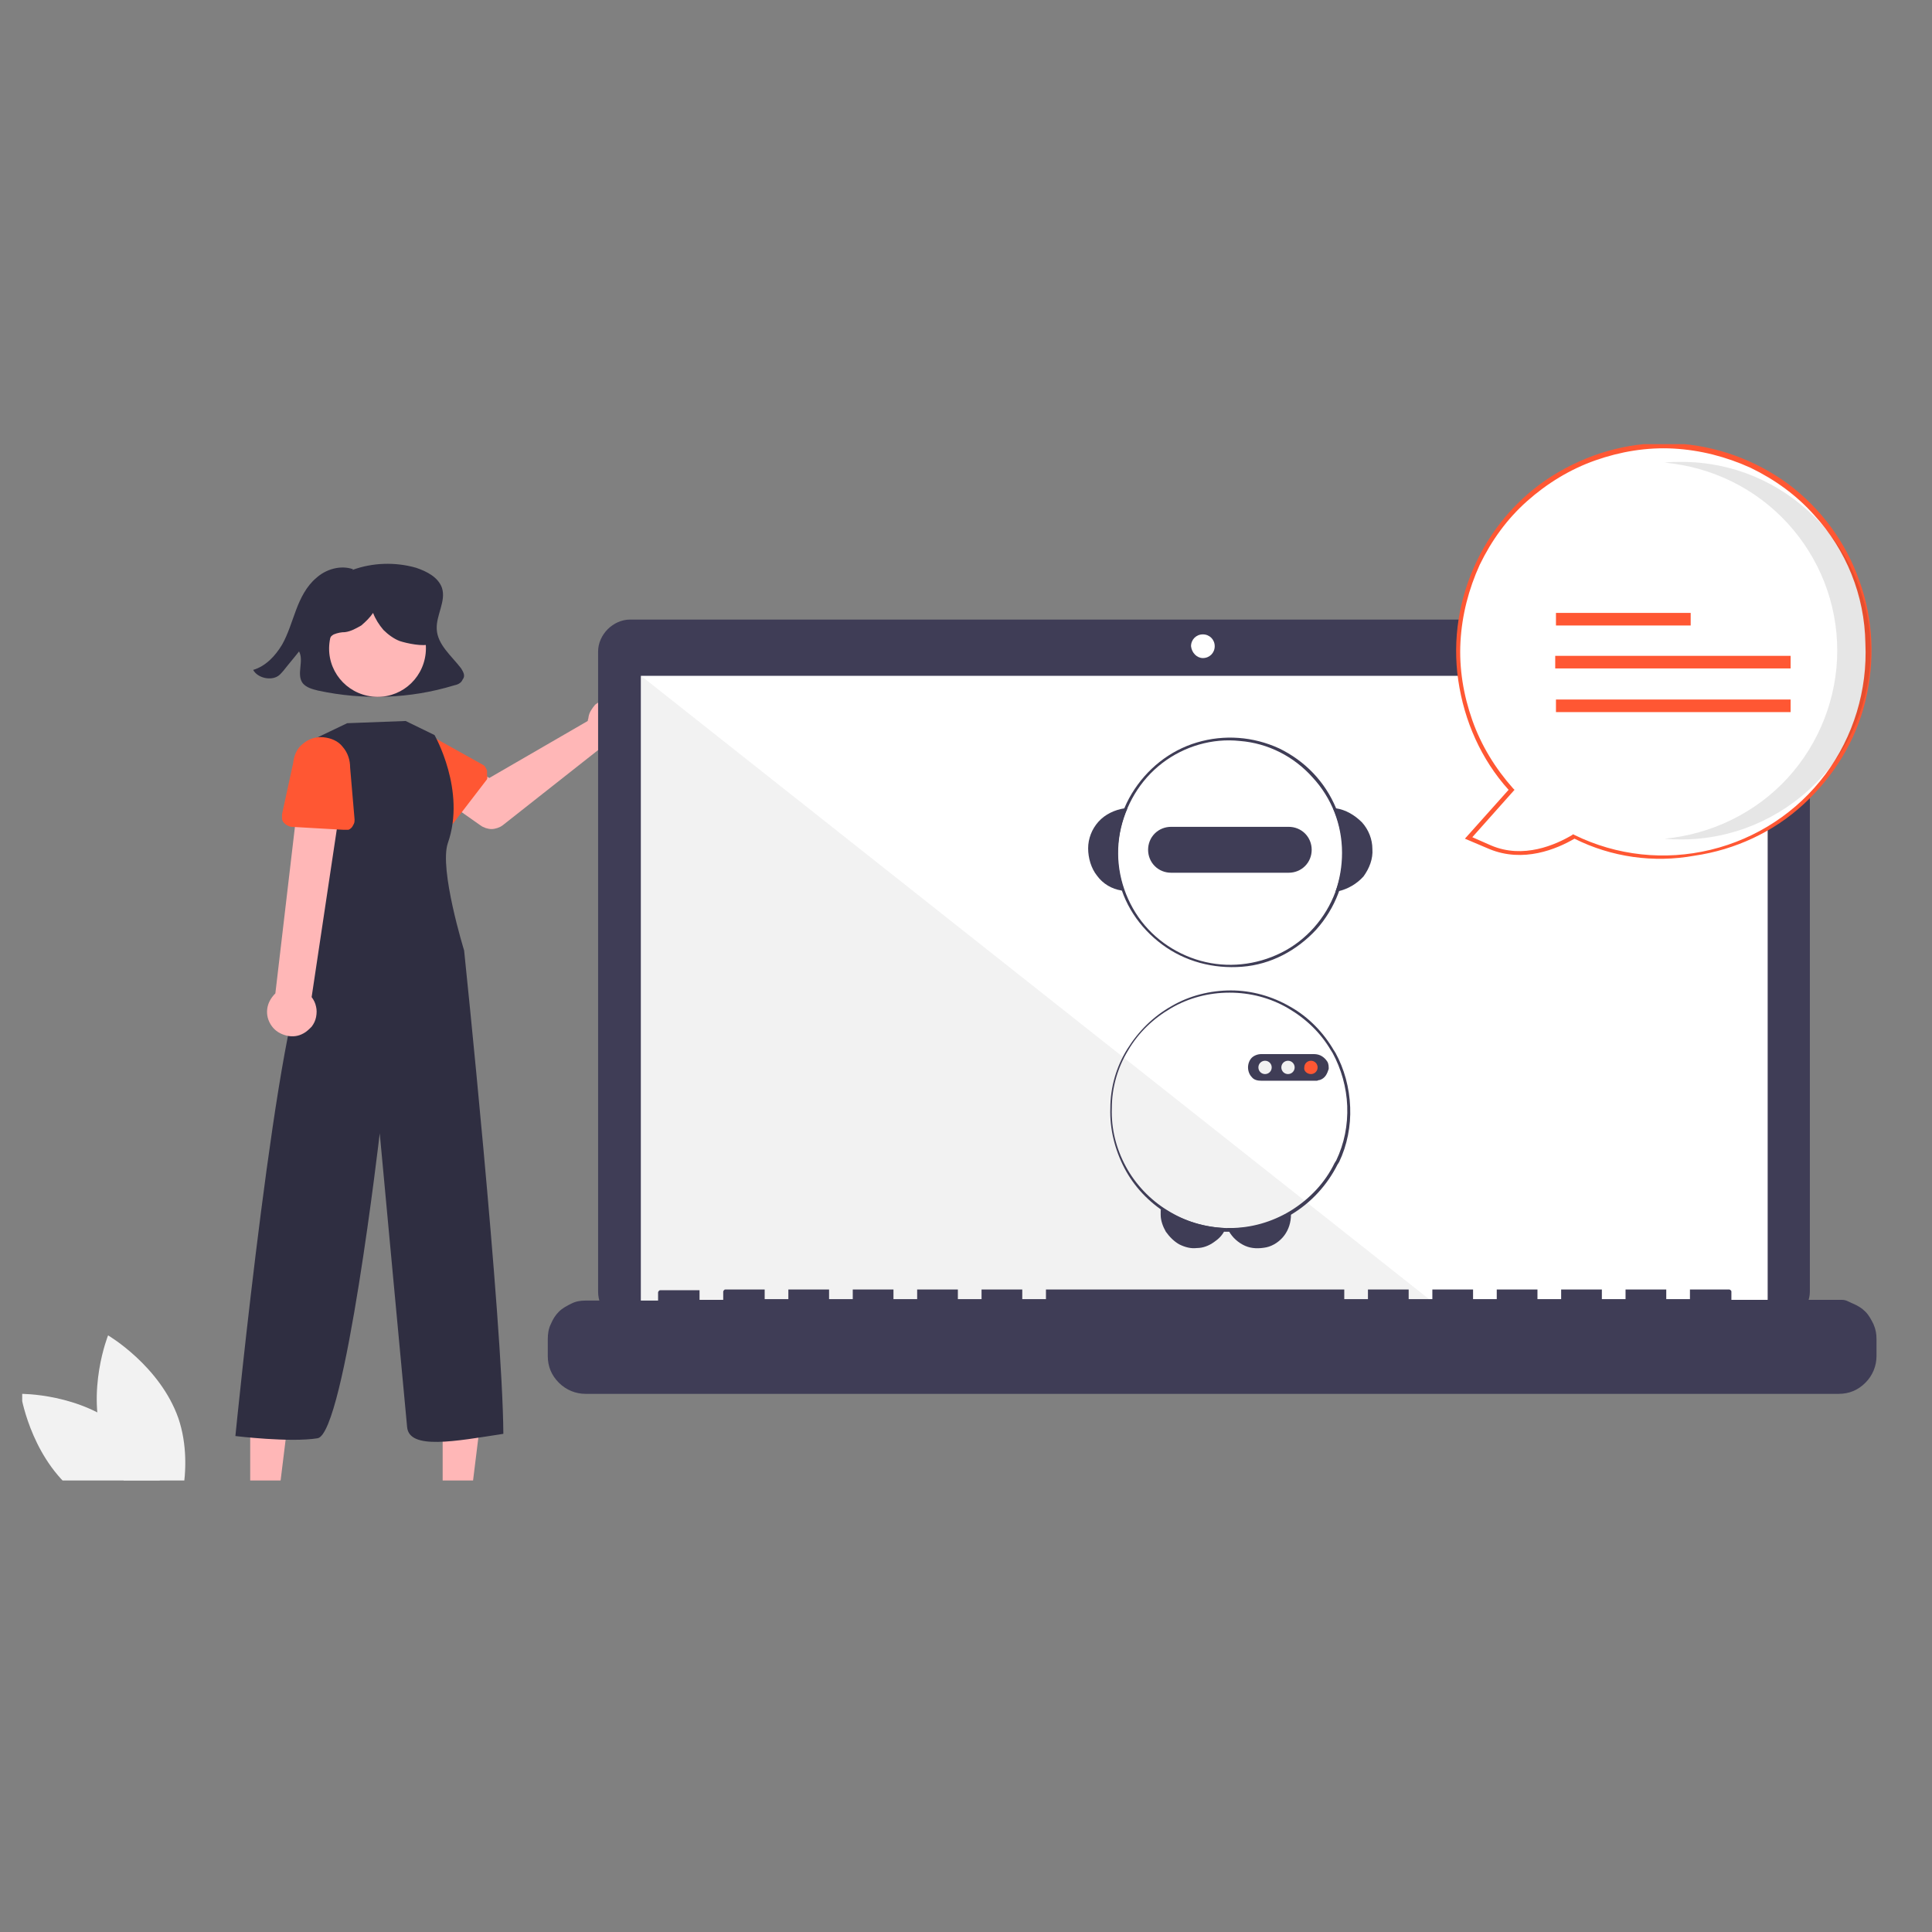 <?xml version="1.0" encoding="utf-8"?>
<!-- Generator: Adobe Illustrator 25.1.0, SVG Export Plug-In . SVG Version: 6.00 Build 0)  -->
<svg version="1.1" id="Layer_1" xmlns="http://www.w3.org/2000/svg" xmlns:xlink="http://www.w3.org/1999/xlink" x="0px" y="0px"
	 viewBox="0 0 261 261" style="enable-background:new 0 0 261 261;" xml:space="preserve">
<rect x="0" y="0" width="261" height="261" fill="#808080" stroke="none"/>
<style type="text/css">
	.st0{clip-path:url(#SVGID_2_);}
	.st1{fill:#F2F2F2;}
	.st2{fill:#2F2E41;}
	.st3{fill:#FFB7B7;}
	.st4{fill:#FF5733;}
	.st5{fill:#3F3D56;}
	.st6{fill:#FFFFFF;}
	.st7{fill:#F1F1F1;}
	.st8{opacity:0.1;enable-background:new    ;}
	.st9{fill:#CBCBCB;}
</style>
<g>
	<defs>
		<rect id="SVGID_1_" x="3" y="60" width="256" height="140"/>
	</defs>
	<clipPath id="SVGID_2_">
		<use xlink:href="#SVGID_1_"  style="overflow:visible;"/>
	</clipPath>
	<g class="st0">
		<path class="st1" d="M2.8,188.3c0,0,1.2,8,6.9,12.9s13.8,4.8,13.8,4.8s-1.2-8-6.9-12.9S2.8,188.3,2.8,188.3z"/>
		<path class="st1" d="M14.6,180.4c0,0,7,4.1,9.5,11.2c2.4,7.1-0.6,14.6-0.6,14.6s-7-4.1-9.5-11.2C11.6,187.9,14.6,180.4,14.6,180.4
			z"/>
		<path class="st2" d="M62.3,90.3C61,88.6,59.1,87.1,59,85c-0.1-1.9,1.3-3.8,0.7-5.6c-0.5-1.4-2-2.2-3.5-2.7
			c-2.8-0.8-5.9-0.7-8.6,0.3l0.1-0.1c-1.7-0.6-3.7,0-5,1.2c-1.3,1.1-2.1,2.7-2.7,4.3c-0.6,1.6-1.1,3.3-1.9,4.7
			c-0.9,1.5-2.2,2.9-3.9,3.4c0.6,1.1,2.4,1.5,3.4,0.8c0.3-0.2,0.5-0.5,0.7-0.7c0.7-0.9,1.4-1.7,2.1-2.6c0.7,1.3-0.4,3.1,0.5,4.3
			c0.5,0.6,1.3,0.8,2.1,1c6.1,1.3,12.4,1.1,18.3-0.7c0.5-0.1,1-0.3,1.2-0.8C62.9,91.3,62.6,90.8,62.3,90.3z"/>
		<path class="st3" d="M79.5,96.9c0,0.2-0.1,0.3-0.1,0.5l-13.3,7.7l-3.2-1.9l-3.4,4.5l5.4,3.8c0.4,0.3,1,0.5,1.5,0.5
			c0.5,0,1.1-0.2,1.5-0.5l13.7-10.8c0.6,0.2,1.3,0.3,1.9,0.1c0.6-0.2,1.2-0.5,1.6-1c0.4-0.5,0.7-1.1,0.8-1.8
			c0.1-0.7-0.1-1.3-0.4-1.9c-0.3-0.6-0.8-1.1-1.4-1.4c-0.6-0.3-1.3-0.4-1.9-0.3c-0.7,0.1-1.3,0.4-1.8,0.8
			C80,95.7,79.6,96.2,79.5,96.9z"/>
		<path class="st4" d="M65.7,105.4l-4.3,5.6c-0.1,0.2-0.3,0.3-0.5,0.4c-0.2,0.1-0.4,0.1-0.6,0.2c-0.2,0-0.4,0-0.6-0.1
			c-0.2-0.1-0.4-0.2-0.5-0.3l-4.9-5.1c-0.8-0.6-1.3-1.6-1.5-2.6c-0.1-1,0.2-2,0.8-2.9c0.6-0.8,1.6-1.3,2.6-1.5c1-0.1,2,0.2,2.9,0.8
			l6.1,3.4c0.2,0.1,0.3,0.2,0.4,0.4c0.1,0.2,0.2,0.3,0.2,0.5c0,0.2,0,0.4,0,0.6C65.9,105.1,65.8,105.3,65.7,105.4L65.7,105.4z"/>
		<path class="st3" d="M59.8,202.5h3.8l1.8-14.6l-5.6,0L59.8,202.5z"/>
		<path class="st2" d="M58.8,201.2h7.5h0c1.3,0,2.5,0.5,3.4,1.4c0.9,0.9,1.4,2.1,1.4,3.4v0.2l-12.2,0L58.8,201.2z"/>
		<path class="st3" d="M33.8,202.5h3.8l1.8-14.6l-5.6,0L33.8,202.5z"/>
		<path class="st2" d="M32.8,201.2h7.5h0c1.3,0,2.5,0.5,3.4,1.4c0.9,0.9,1.4,2.1,1.4,3.4v0.2l-12.2,0L32.8,201.2z"/>
		<path class="st3" d="M57.5,88.3c0.4-3.6-2.2-6.8-5.8-7.2c-3.6-0.4-6.8,2.2-7.2,5.8c-0.4,3.6,2.2,6.8,5.8,7.2
			C53.9,94.5,57.1,91.9,57.5,88.3z"/>
		<path class="st2" d="M54.8,97.4l3.9,1.9c0,0,4.3,7.5,1.8,14.6c-1.2,3.5,2.2,14.5,2.2,14.5s5.2,49.9,5.3,65.3
			c-6.5,1-12.7,2.2-13-0.9c-0.3-3.1-3.7-39.7-3.7-39.7s-4.7,40.6-8.4,41.2c-3.7,0.6-11.1-0.3-11.1-0.3s5.9-59.5,9.9-63.2l0.6-3.1
			l0-27.8l4.6-2.2L54.8,97.4z"/>
		<path class="st3" d="M41,139.6c0.4-0.2,0.8-0.6,1.1-0.9c0.3-0.4,0.5-0.8,0.6-1.3c0.1-0.5,0.1-1,0-1.4c-0.1-0.5-0.3-0.9-0.6-1.3
			l4.5-30l-5.9-0.3l-3.5,29.8c-0.6,0.6-1,1.3-1.1,2.1c-0.1,0.8,0.1,1.6,0.6,2.3c0.5,0.7,1.2,1.1,2,1.3C39.5,140.1,40.3,140,41,139.6
			L41,139.6z"/>
		<path class="st4" d="M46.4,112.1l-7-0.4c-0.2,0-0.4-0.1-0.6-0.2c-0.2-0.1-0.3-0.2-0.5-0.4c-0.1-0.2-0.2-0.3-0.2-0.5
			c0-0.2,0-0.4,0-0.6l1.5-6.9c0.1-1,0.5-2,1.3-2.6c0.8-0.7,1.8-1,2.8-0.9c1,0.1,2,0.5,2.6,1.3c0.7,0.8,1,1.8,1,2.8l0.6,7
			c0,0.2,0,0.4-0.1,0.6c-0.1,0.2-0.2,0.4-0.3,0.5c-0.1,0.1-0.3,0.3-0.5,0.3C46.8,112.1,46.6,112.1,46.4,112.1L46.4,112.1z"/>
		<path class="st5" d="M240.2,83.7H85.1c-1.1,0-2.2,0.5-3,1.3c-0.8,0.8-1.3,1.9-1.3,3v86.5c0,1.1,0.4,2.2,1.3,3
			c0.8,0.8,1.9,1.3,3,1.3h155.1c1.1,0,2.2-0.5,3-1.3c0.8-0.8,1.3-1.9,1.3-3V88c0-1.1-0.4-2.2-1.3-3
			C242.4,84.2,241.4,83.7,240.2,83.7L240.2,83.7z"/>
		<path class="st6" d="M238.8,91.3H86.6v85.9h152.2V91.3z"/>
		<path class="st6" d="M162.5,88.9c0.9,0,1.6-0.7,1.6-1.6c0-0.9-0.7-1.6-1.6-1.6c-0.9,0-1.6,0.7-1.6,1.6
			C161,88.2,161.7,88.9,162.5,88.9z"/>
		<path class="st1" d="M195.2,177.2H86.6V91.3L195.2,177.2z"/>
		<path class="st5" d="M248.8,175.6h-14.9v-1.1c0-0.1,0-0.1-0.1-0.2c0,0-0.1-0.1-0.2-0.1h-5.1c0,0-0.1,0-0.1,0c0,0,0,0-0.1,0
			c0,0,0,0,0,0.1c0,0,0,0.1,0,0.1v1.1h-3.2v-1.1c0,0,0-0.1,0-0.1c0,0,0,0,0-0.1c0,0,0,0-0.1,0c0,0-0.1,0-0.1,0h-5.1c0,0-0.1,0-0.1,0
			c0,0,0,0-0.1,0c0,0,0,0,0,0.1c0,0,0,0.1,0,0.1l0,0v1.1h-3.2v-1.1c0,0,0-0.1,0-0.1c0,0,0,0,0-0.1c0,0,0,0-0.1,0c0,0-0.1,0-0.1,0
			h-5.1c0,0-0.1,0-0.1,0c0,0,0,0-0.1,0c0,0,0,0,0,0.1c0,0,0,0.1,0,0.1l0,0v1.1h-3.2v-1.1c0,0,0-0.1,0-0.1c0,0,0,0,0-0.1
			c0,0,0,0-0.1,0c0,0-0.1,0-0.1,0h-5.1c0,0-0.1,0-0.1,0c0,0,0,0-0.1,0c0,0,0,0,0,0.1c0,0,0,0.1,0,0.1v1.1h-3.2v-1.1c0,0,0-0.1,0-0.1
			c0,0,0,0,0-0.1c0,0,0,0-0.1,0c0,0-0.1,0-0.1,0h-5.1c0,0-0.1,0-0.1,0c0,0,0,0-0.1,0c0,0,0,0,0,0.1c0,0,0,0.1,0,0.1l0,0v1.1h-3.2
			v-1.1c0,0,0-0.1,0-0.1c0,0,0,0,0-0.1c0,0,0,0-0.1,0c0,0-0.1,0-0.1,0h-5.1c0,0-0.1,0-0.1,0c0,0,0,0-0.1,0c0,0,0,0,0,0.1
			c0,0,0,0.1,0,0.1l0,0v1.1h-3.2v-1.1c0,0,0-0.1,0-0.1c0,0,0,0,0-0.1c0,0,0,0-0.1,0c0,0-0.1,0-0.1,0h-39.9c0,0-0.1,0-0.1,0
			c0,0,0,0-0.1,0c0,0,0,0,0,0.1c0,0,0,0.1,0,0.1l0,0v1.1h-3.2v-1.1c0,0,0-0.1,0-0.1c0,0,0,0,0-0.1c0,0,0,0-0.1,0c0,0-0.1,0-0.1,0
			h-5.1c0,0-0.1,0-0.1,0c0,0,0,0-0.1,0c0,0,0,0,0,0.1c0,0,0,0.1,0,0.1l0,0v1.1h-3.2v-1.1c0,0,0-0.1,0-0.1c0,0,0,0,0-0.1
			c0,0,0,0-0.1,0c0,0-0.1,0-0.1,0h-5.1c0,0-0.1,0-0.1,0c0,0,0,0-0.1,0c0,0,0,0,0,0.1c0,0,0,0.1,0,0.1l0,0v1.1h-3.2v-1.1
			c0,0,0-0.1,0-0.1c0,0,0,0,0-0.1c0,0,0,0-0.1,0c0,0-0.1,0-0.1,0h-5.1c0,0-0.1,0-0.1,0c0,0,0,0-0.1,0c0,0,0,0,0,0.1c0,0,0,0.1,0,0.1
			l0,0v1.1h-3.2v-1.1c0,0,0-0.1,0-0.1c0,0,0,0,0-0.1c0,0,0,0-0.1,0c0,0-0.1,0-0.1,0h-5.1c0,0-0.1,0-0.1,0c0,0,0,0-0.1,0
			c0,0,0,0,0,0.1c0,0,0,0.1,0,0.1l0,0v1.1h-3.2v-1.1c0,0,0-0.1,0-0.1c0,0,0,0,0-0.1c0,0,0,0-0.1,0c0,0-0.1,0-0.1,0h-5.1
			c-0.1,0-0.1,0-0.2,0.1c0,0-0.1,0.1-0.1,0.2v1.1h-3.2v-1.1c0,0,0-0.1,0-0.1c0,0,0,0,0-0.1c0,0,0,0-0.1,0c0,0-0.1,0-0.1,0h-5.1
			c-0.1,0-0.1,0-0.2,0.1c0,0-0.1,0.1-0.1,0.2v1.1h-9.8c-0.7,0-1.3,0.1-1.9,0.4c-0.6,0.3-1.2,0.6-1.7,1.1c-0.5,0.5-0.8,1-1.1,1.7
			c-0.3,0.6-0.4,1.3-0.4,2v2.3c0,1.4,0.5,2.6,1.5,3.6c1,1,2.3,1.5,3.6,1.5h169.3c1.4,0,2.6-0.5,3.6-1.5c1-1,1.5-2.3,1.5-3.6v-2.3
			c0-0.7-0.1-1.3-0.4-2c-0.3-0.6-0.6-1.2-1.1-1.7c-0.5-0.5-1-0.8-1.7-1.1S249.4,175.6,248.8,175.6L248.8,175.6z"/>
		<path class="st5" d="M165.6,165.9c-0.1,0.1-0.1,0.2-0.2,0.4c-0.3,0.6-0.8,1.1-1.4,1.5c-0.7,0.5-1.5,0.8-2.3,0.8
			c-0.8,0.1-1.6-0.1-2.4-0.5c-0.7-0.4-1.3-1-1.8-1.7c-0.4-0.7-0.7-1.5-0.7-2.3v-0.7h0.6C160,165,162.8,165.8,165.6,165.9z"/>
		<path class="st5" d="M174.4,163.6v0.5c0,1-0.3,2-0.9,2.8c-0.6,0.8-1.5,1.4-2.4,1.6c-1,0.2-2,0.2-2.9-0.2c-0.9-0.4-1.7-1.1-2.2-2
			c-0.1-0.1-0.1-0.2-0.2-0.4c0.1,0,0.3,0,0.4,0C169.1,166,171.9,165.2,174.4,163.6L174.4,163.6z"/>
		<path class="st5" d="M180.5,109.2c-0.1,0-0.3,0-0.4,0c1.6,3.6,1.7,7.7,0.3,11.3c0.1,0,0.3,0,0.4-0.1c1.3-0.3,2.5-1,3.4-2
			c0.8-1.1,1.3-2.4,1.2-3.7c0-1.3-0.5-2.6-1.4-3.6C183,110.1,181.8,109.4,180.5,109.2L180.5,109.2z"/>
		<path class="st5" d="M152.3,109.2c-0.1,0-0.3,0-0.4,0c-1.3,0.2-2.6,0.8-3.5,1.8c-0.9,1-1.4,2.3-1.4,3.6c0,1.3,0.4,2.7,1.2,3.7
			c0.8,1.1,2,1.8,3.3,2c0.1,0,0.3,0,0.4,0.1C150.6,116.8,150.7,112.8,152.3,109.2L152.3,109.2z"/>
		<path class="st5" d="M180.5,109.2c-1.5-3.6-4.2-6.4-7.7-8.1c-3.5-1.6-7.4-1.9-11.1-0.8c-3.7,1.1-6.8,3.6-8.8,6.9
			c-2,3.3-2.6,7.2-1.9,11s2.9,7.1,6,9.4c3.1,2.3,6.9,3.3,10.8,3s7.4-2.2,10-5c2.6-2.9,4-6.6,4-10.4
			C181.7,113.2,181.3,111.1,180.5,109.2z M180.4,120.5c-1.3,3.5-3.9,6.5-7.3,8.2c-3.4,1.7-7.3,2.1-10.9,1.1c-3.6-1-6.8-3.3-8.8-6.5
			c-2-3.2-2.8-7-2.1-10.8c0.7-3.7,2.7-7.1,5.7-9.4c3-2.3,6.8-3.4,10.5-3c3.8,0.3,7.3,2.1,9.8,4.9c2.6,2.8,4,6.4,4,10.2
			C181.3,117,181,118.8,180.4,120.5L180.4,120.5z"/>
		<path class="st5" d="M174.1,111.7h-15.9c-0.8,0-1.6,0.3-2.2,0.9c-0.6,0.6-0.9,1.4-0.9,2.2c0,0.8,0.3,1.6,0.9,2.2
			c0.6,0.6,1.4,0.9,2.2,0.9h15.9c0.8,0,1.6-0.3,2.2-0.9c0.6-0.6,0.9-1.4,0.9-2.2c0-0.8-0.3-1.6-0.9-2.2
			C175.7,112,174.9,111.7,174.1,111.7L174.1,111.7z"/>
		<path class="st5" d="M180.4,142.2c-0.1-0.1-0.1-0.2-0.2-0.3c0,0,0,0,0,0c-1.4-2.4-3.4-4.5-5.9-5.9c-2.4-1.4-5.2-2.2-8-2.2
			c-2.8,0-5.6,0.7-8,2.1c-2.5,1.4-4.5,3.4-6,5.8c-1.5,2.4-2.3,5.2-2.3,8c-0.1,2.8,0.6,5.6,1.9,8.1c1.3,2.5,3.3,4.6,5.7,6.1
			c2.4,1.5,5.1,2.4,7.9,2.5c0.2,0,0.3,0,0.5,0c0.1,0,0.1,0,0.2,0c2.9,0,5.7-0.8,8.2-2.3c2.7-1.6,4.9-4,6.3-6.8c0,0,0,0,0,0
			c0.1-0.1,0.1-0.2,0.2-0.3c1.1-2.3,1.6-4.9,1.5-7.4C182.3,146.9,181.6,144.4,180.4,142.2L180.4,142.2z M180.5,156.8
			c-0.1,0.1-0.1,0.2-0.2,0.3c-1.3,2.7-3.4,4.9-6,6.5c-2.5,1.5-5.3,2.3-8.2,2.3c-0.1,0-0.3,0-0.4,0c-0.1,0-0.1,0-0.2,0
			c-2.8-0.1-5.4-0.9-7.8-2.4c-2.3-1.4-4.3-3.5-5.6-5.9c-1.3-2.4-2-5.1-1.9-7.9c0-2.8,0.8-5.5,2.2-7.8c1.4-2.4,3.4-4.3,5.8-5.7
			c2.4-1.4,5.1-2.1,7.9-2.1c2.8,0,5.5,0.7,7.9,2.1c2.4,1.4,4.4,3.3,5.8,5.7c0,0,0,0,0,0c0.1,0.1,0.1,0.2,0.2,0.3
			c1.2,2.2,1.9,4.7,2,7.2C182.1,152,181.6,154.5,180.5,156.8z"/>
		<path class="st5" d="M178.6,142.7c-0.3-0.2-0.7-0.3-1.1-0.3h-7.1c-0.5,0-1,0.2-1.3,0.5c-0.3,0.3-0.5,0.8-0.5,1.3
			c0,0.5,0.2,1,0.5,1.3c0.3,0.4,0.8,0.5,1.3,0.5h7.1c0.1,0,0.3,0,0.4,0c0.1,0,0.2-0.1,0.4-0.1c0.3-0.1,0.6-0.3,0.8-0.6
			c0.2-0.3,0.3-0.6,0.4-0.9c0-0.3,0-0.7-0.2-1C179.1,143.1,178.9,142.9,178.6,142.7L178.6,142.7z"/>
		<path class="st7" d="M170.9,145.1c0.5,0,0.9-0.4,0.9-0.9c0-0.5-0.4-0.9-0.9-0.9c-0.5,0-0.9,0.4-0.9,0.9
			C170,144.7,170.4,145.1,170.9,145.1z"/>
		<path class="st7" d="M174,145.1c0.5,0,0.9-0.4,0.9-0.9c0-0.5-0.4-0.9-0.9-0.9c-0.5,0-0.9,0.4-0.9,0.9
			C173.1,144.7,173.5,145.1,174,145.1z"/>
		<path class="st4" d="M177.1,145.1c0.5,0,0.9-0.4,0.9-0.9c0-0.5-0.4-0.9-0.9-0.9s-0.9,0.4-0.9,0.9
			C176.1,144.7,176.6,145.1,177.1,145.1z"/>
		<path class="st6" d="M212.7,113c-2.5,1.5-6.8,3.3-11.3,1.4l-2.9-1.2l5.8-6.5c-4.6-5.1-7.2-11.8-7.2-18.7c0-6.9,2.6-13.5,7.2-18.6
			c4.6-5.1,11-8.3,17.9-8.9c6.9-0.7,13.7,1.3,19.2,5.4s9.3,10.2,10.6,17c1.3,6.8,0,13.8-3.6,19.7c-3.6,5.9-9.2,10.2-15.9,12.2
			C226,116.6,218.9,116,212.7,113L212.7,113z"/>
		<path class="st4" d="M212.7,113.3c-2.4,1.4-6.9,3.3-11.5,1.4l-3.3-1.4l5.9-6.6c-3.7-4.1-6-9.3-6.8-14.8
			c-0.8-5.5,0.1-11.1,2.5-16.1c2.4-5,6.2-9.2,11-12c4.8-2.8,10.2-4.2,15.8-3.9c5.5,0.3,10.8,2.2,15.3,5.5c4.4,3.3,7.8,7.9,9.6,13.1
			c1.9,5.2,2.1,10.9,0.8,16.2c-1.3,5.4-4.3,10.2-8.3,13.9l0,0c-4.1,3.8-9.3,6.2-14.8,7C223.4,116.6,217.7,115.8,212.7,113.3
			L212.7,113.3z M245.1,69.6c-2.4-2.7-5.3-4.8-8.6-6.4c-3.3-1.5-6.8-2.4-10.4-2.6c-3.6-0.2-7.2,0.4-10.6,1.6
			c-3.4,1.2-6.5,3.1-9.2,5.5c-2.7,2.4-4.8,5.3-6.4,8.6c-1.5,3.3-2.4,6.8-2.6,10.4c-0.2,3.6,0.4,7.2,1.6,10.6
			c1.2,3.4,3.1,6.5,5.5,9.2l0.2,0.2l-5.7,6.4l2.5,1.1c4.4,1.9,8.8-0.1,11-1.4l0.1-0.1l0.2,0.1c5.7,2.8,12.2,3.5,18.4,2
			c6.2-1.5,11.7-5.1,15.5-10.2c3.8-5.1,5.7-11.4,5.4-17.7C251.9,80.4,249.4,74.3,245.1,69.6L245.1,69.6z"/>
		<path class="st8" d="M248.2,87.9c0-6.4-2.4-12.5-6.7-17.2c-4.3-4.7-10.2-7.6-16.6-8.2c0.7-0.1,1.5-0.1,2.3-0.1
			c6.8,0,13.2,2.7,18,7.5c4.8,4.8,7.5,11.3,7.5,18c0,6.8-2.7,13.3-7.5,18c-4.8,4.8-11.3,7.5-18,7.5c-0.8,0-1.5,0-2.3-0.1
			c6.3-0.6,12.3-3.5,16.6-8.2C245.8,100.4,248.2,94.2,248.2,87.9z"/>
		<path class="st4" d="M228.4,82.8h-18.2v1.7h18.2V82.8z"/>
		<path class="st4" d="M241.9,88.6h-31.8v1.7h31.8V88.6z"/>
		<path class="st4" d="M241.9,94.5h-31.7v1.7h31.7V94.5z"/>
		<path class="st9" d="M76,206.2H7.3c0,0-0.1,0-0.1-0.1c0,0-0.1-0.1-0.1-0.1c0,0,0-0.1,0.1-0.1c0,0,0.1-0.1,0.1-0.1H76
			c0,0,0.1,0,0.1,0.1c0,0,0.1,0.1,0.1,0.1c0,0,0,0.1-0.1,0.1C76.1,206.2,76,206.2,76,206.2z"/>
		<path class="st2" d="M57.9,83.3c-0.3-1.2-1.1-2.1-2-2.8c-1.6-1.2-3.5-1.7-5.5-1.6c-2,0.1-3.8,0.9-5.2,2.3
			c-0.8,0.7-1.4,1.6-1.6,2.6c-0.1,0.5-0.1,1,0,1.6c0.1,0.5,0.4,1,0.7,1.4l0.1,0.1c-0.1-0.5,0.3-1,0.7-1.2c0.5-0.2,1-0.3,1.5-0.3
			c0.8-0.1,1.5-0.5,2.2-0.9c0.6-0.5,1.2-1.1,1.6-1.7c0.3,0.8,0.8,1.6,1.4,2.3c0.6,0.6,1.4,1.2,2.2,1.5c0.9,0.3,3.2,0.8,4.1,0.4
			C59,86.1,58.1,84.4,57.9,83.3z"/>
	</g>
</g>
</svg>
